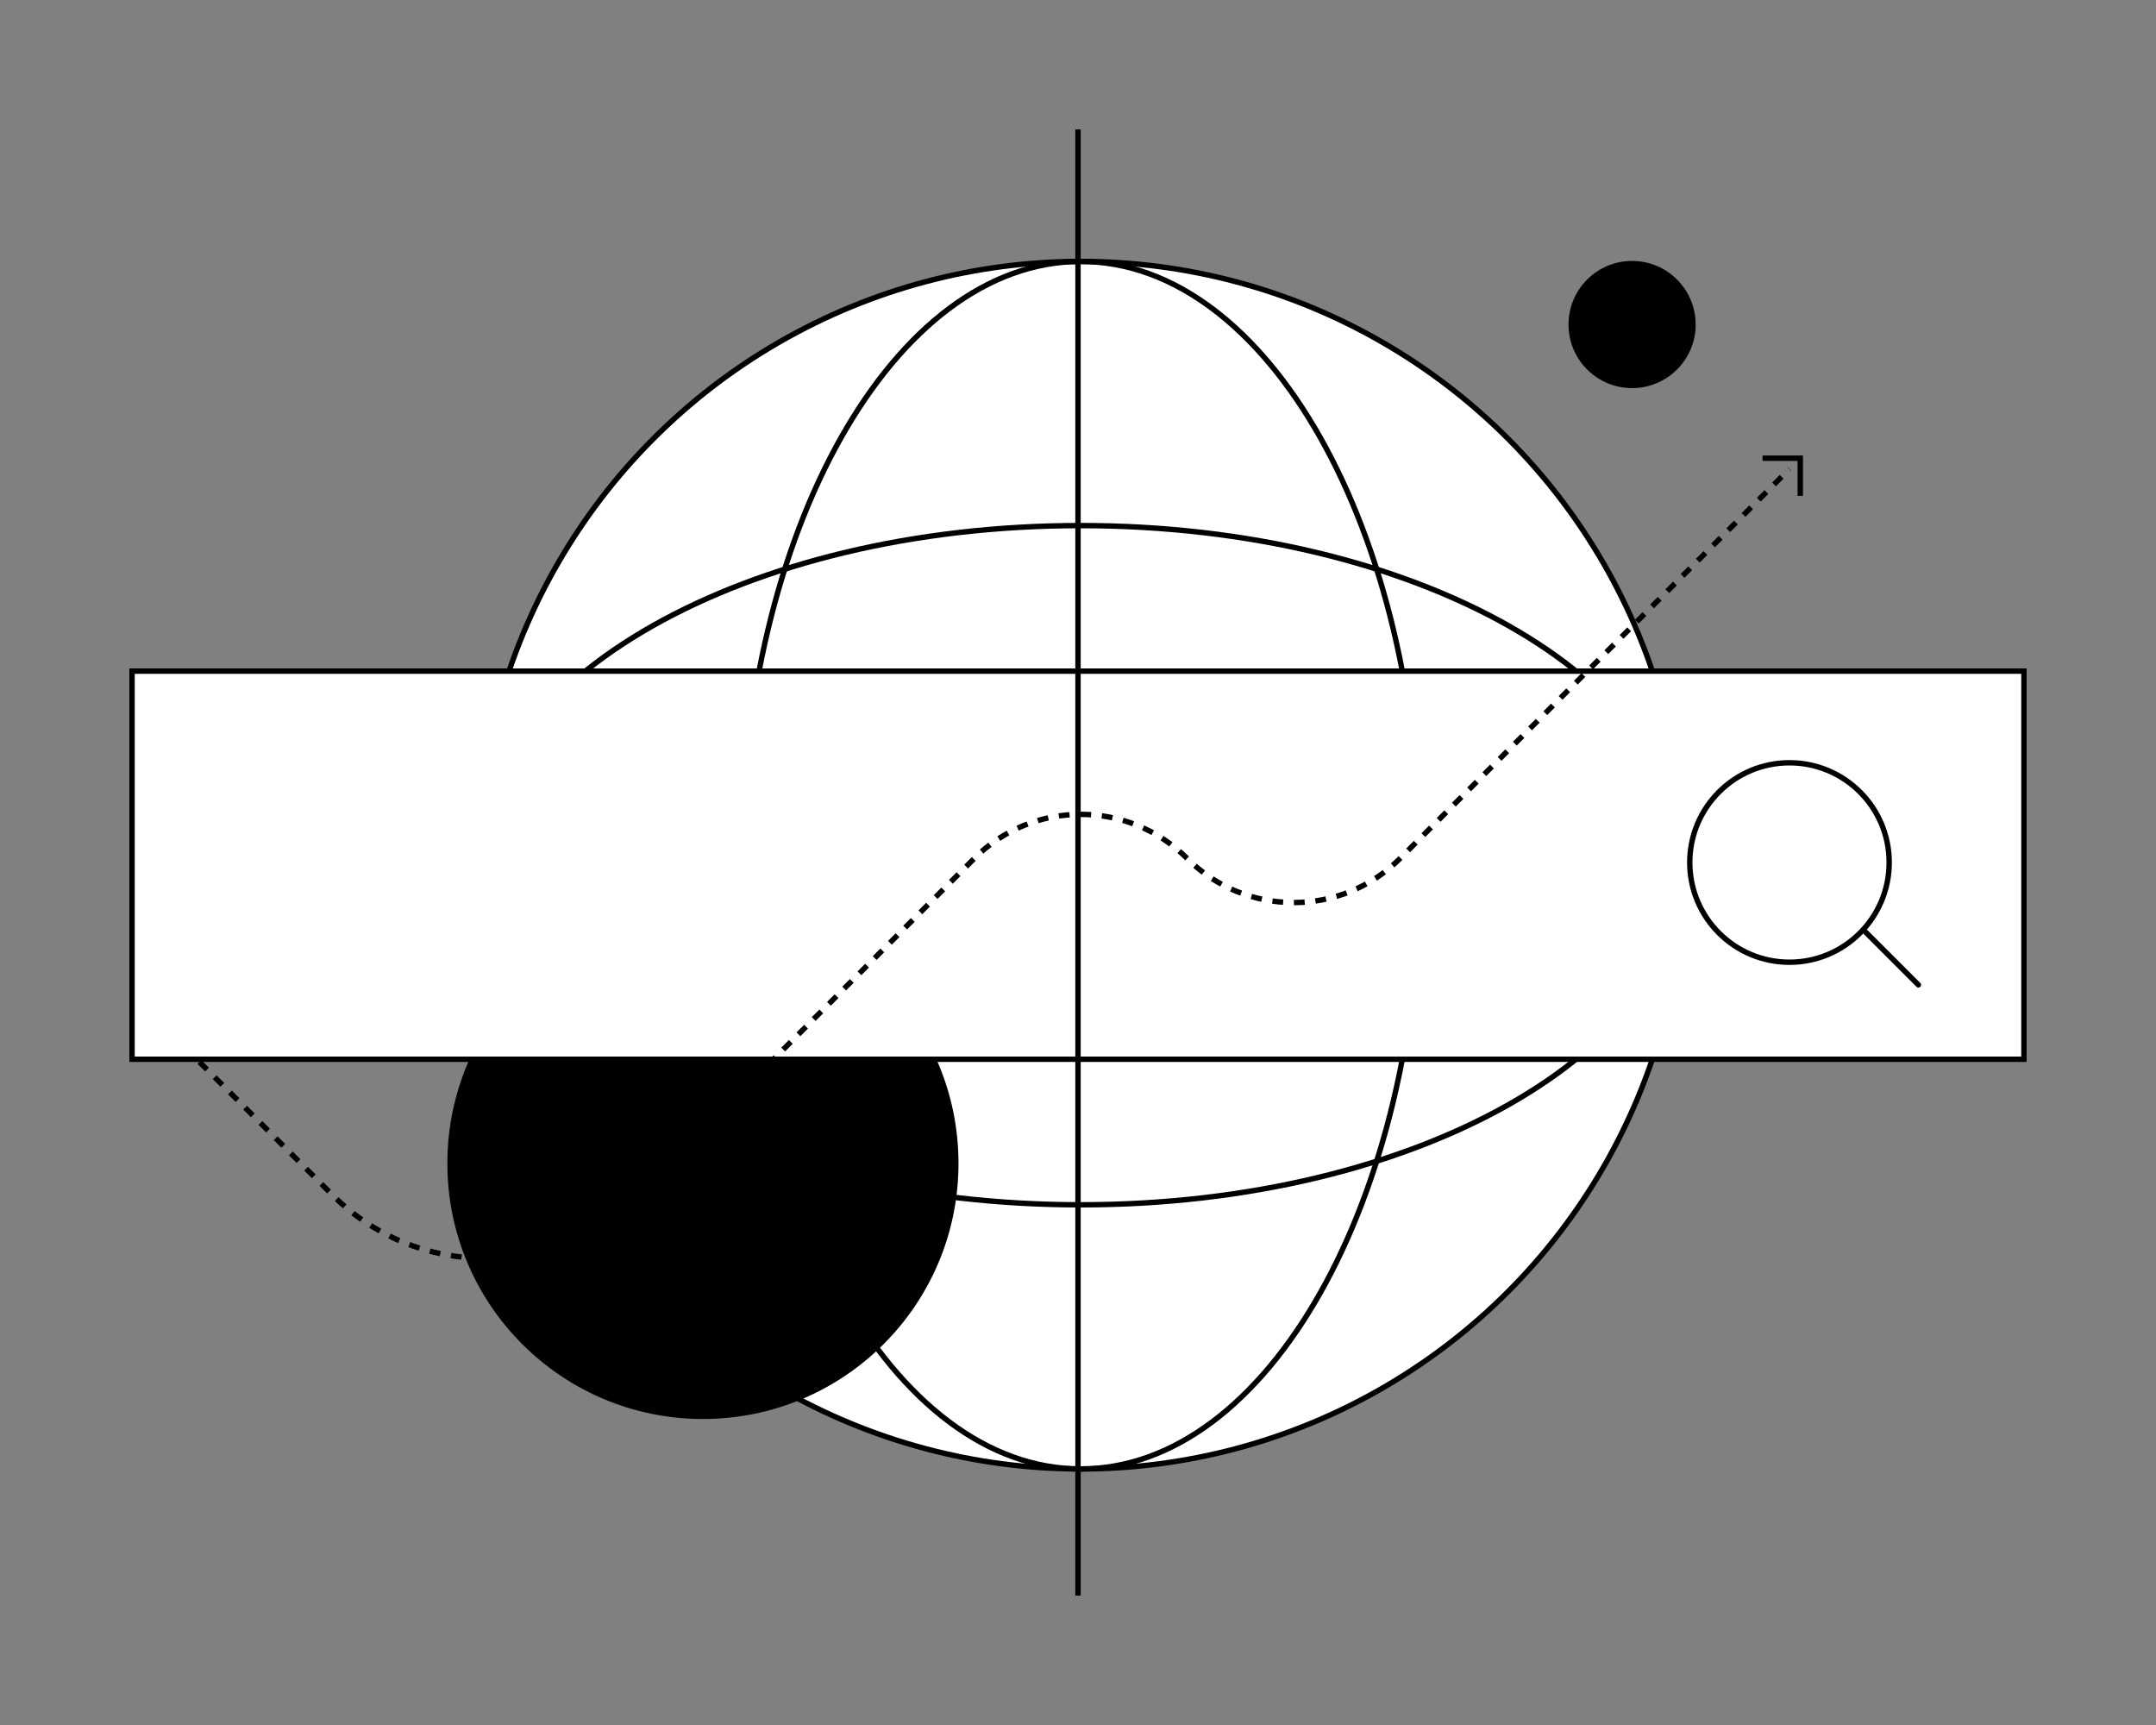 <?xml version="1.0" encoding="UTF-8"?>
<svg xmlns="http://www.w3.org/2000/svg" width="400" height="320" viewBox="0 0 400 320" fill="none">
  <rect x="0" y="0" width="400" height="320" fill="#808080" stroke="none"/>
  <circle cx="200.5" cy="160.5" r="112" fill="white" stroke="black"></circle>
  <path d="M263.5 160.5C263.5 191.496 256.407 219.533 244.966 239.804C233.516 260.09 217.775 272.5 200.5 272.5C183.225 272.5 167.484 260.09 156.034 239.804C144.593 219.533 137.5 191.496 137.5 160.5C137.5 129.504 144.593 101.467 156.034 81.196C167.484 60.91 183.225 48.5 200.5 48.5C217.775 48.5 233.516 60.91 244.966 81.196C256.407 101.467 263.5 129.504 263.5 160.5Z" stroke="black"></path>
  <path d="M200.5 97.5C231.496 97.5 259.533 104.593 279.804 116.034C300.09 127.484 312.5 143.225 312.5 160.5C312.5 177.775 300.09 193.516 279.804 204.966C259.533 216.407 231.496 223.5 200.5 223.5C169.504 223.5 141.467 216.407 121.196 204.966C100.91 193.516 88.5 177.775 88.5 160.5C88.5 143.225 100.91 127.484 121.196 116.034C141.467 104.593 169.504 97.5 200.5 97.5Z" stroke="black"></path>
  <circle cx="11.797" cy="11.797" r="11.797" transform="matrix(-1 0 0 1 314.596 48.405)" fill="black"></circle>
  <circle cx="47.414" cy="47.414" r="47.414" transform="matrix(-1 0 0 1 177.828 168.405)" fill="black"></circle>
  <rect x="24.5" y="124.5" width="351" height="72" fill="white" stroke="black"></rect>
  <circle cx="332" cy="160" r="18.5" stroke="black"></circle>
  <path d="M346.185 172.968L355.913 182.696" stroke="black" stroke-linecap="round"></path>
  <path d="M37 197L61.716 221.716C77.337 237.337 102.663 237.337 118.284 221.716L180.75 159.25C191.658 148.342 209.342 148.342 220.25 159.25V159.25C231.158 170.158 248.842 170.158 259.75 159.25L332 87" stroke="black" stroke-dasharray="2 2"></path>
  <path d="M327 85H334V92" stroke="black"></path>
  <path d="M200 296V24" stroke="black"></path>
</svg>
